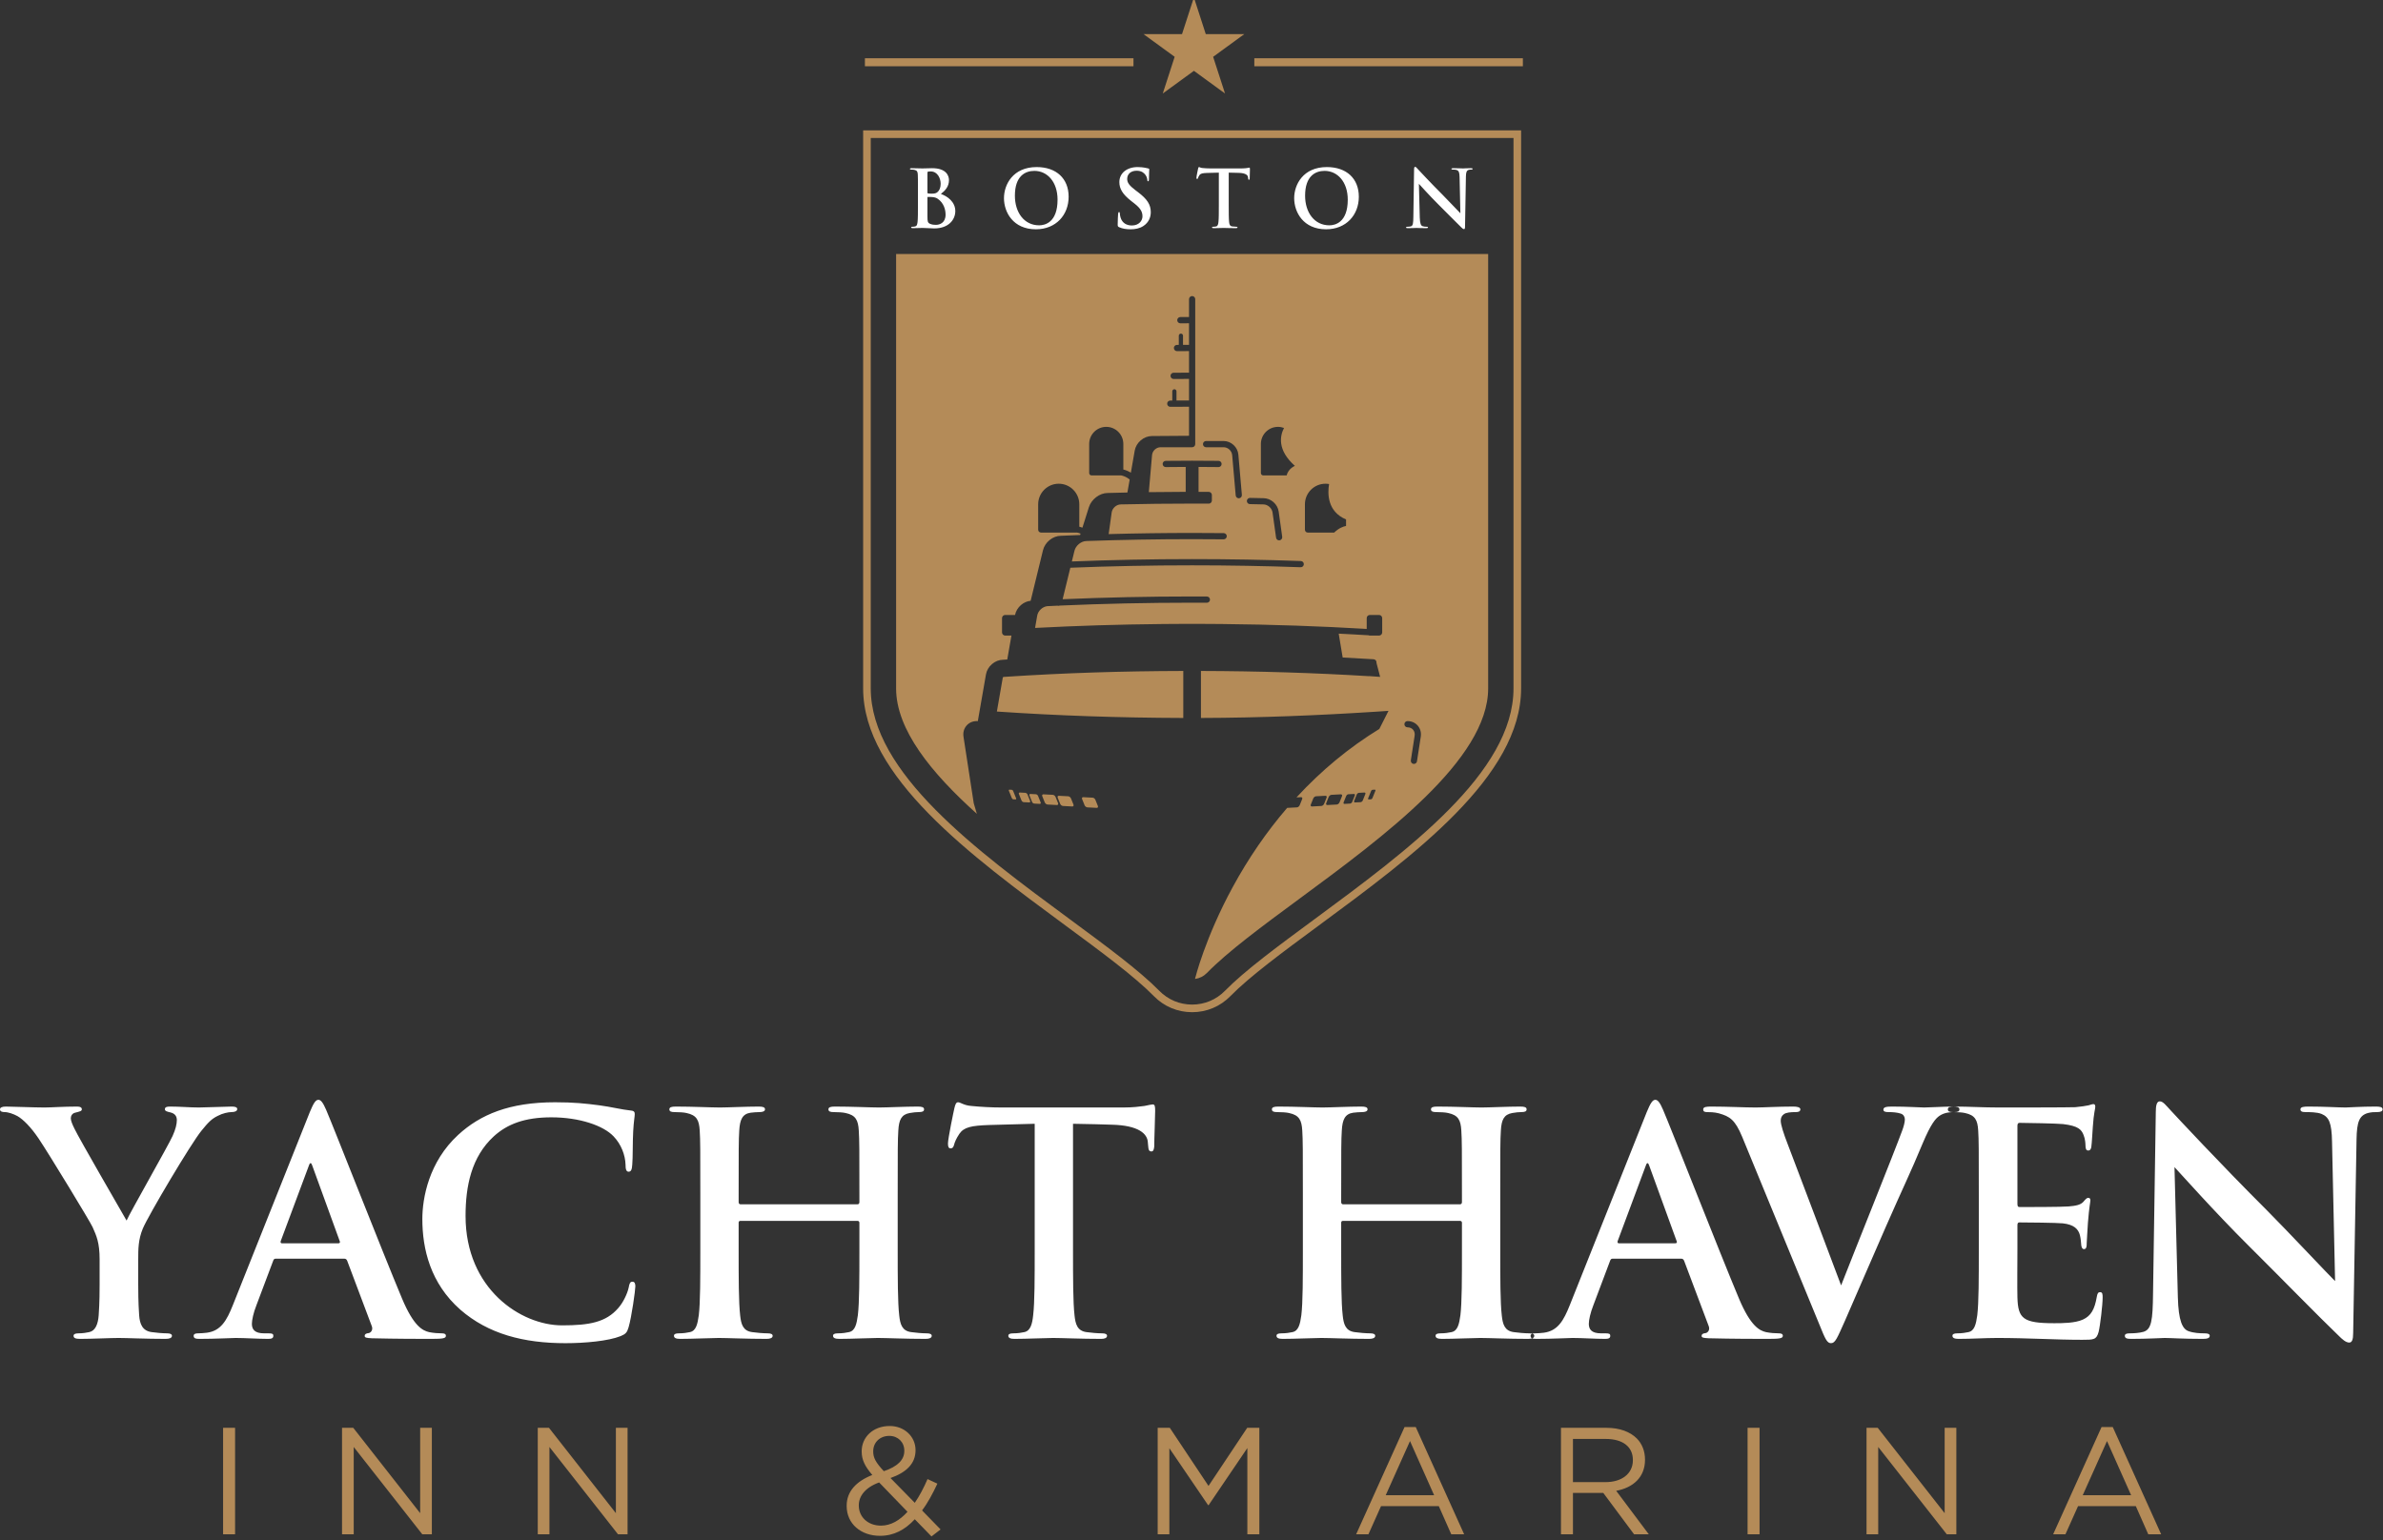 <?xml version="1.0" encoding="UTF-8"?>
<svg width="215px" height="139px" viewBox="0 0 215 139" version="1.1" xmlns="http://www.w3.org/2000/svg" xmlns:xlink="http://www.w3.org/1999/xlink">
    <rect x="0" y="0" width="215" height="139" fill="#333333" stroke="none"/>
    <!-- Generator: sketchtool 61.2 (101010) - https://sketch.com -->
    <title>E2A5D6D4-EE59-4266-BA5F-9D09D1AADE2B</title>
    <desc>Created with sketchtool.</desc>
    <g id="Asset-Artboard-Page" stroke="none" stroke-width="1" fill="none" fill-rule="evenodd">
        <g id="BYH-logo">
            <path d="M136.477,12.911 L136.477,62.587 C136.477,70.172 126.929,77.212 118.504,83.425 C115.274,85.806 112.223,88.055 110.446,89.871 C109.66,90.674 108.607,91.116 107.482,91.116 C106.356,91.116 105.304,90.674 104.518,89.871 C102.74,88.055 99.689,85.806 96.459,83.424 C88.035,77.213 78.486,70.173 78.486,62.587 L78.486,12.911 L136.477,12.911 Z" id="Path"></path>
            <path d="M136.552,12.452 L136.552,62.128 C136.552,69.713 127.004,76.753 118.579,82.966 C115.349,85.347 112.298,87.596 110.521,89.412 C109.735,90.215 108.682,90.657 107.557,90.657 C106.431,90.657 105.379,90.215 104.593,89.412 C102.815,87.596 99.764,85.347 96.534,82.965 C88.11,76.754 78.561,69.714 78.561,62.128 L78.561,12.452 L136.552,12.452 Z M111.01,89.894 C112.749,88.118 115.779,85.885 118.987,83.519 C127.542,77.211 137.238,70.061 137.238,62.128 L137.238,11.764 L77.875,11.764 L77.875,62.128 C77.875,70.062 87.572,77.212 96.128,83.52 C99.335,85.884 102.364,88.118 104.103,89.894 C105.019,90.83 106.246,91.345 107.557,91.345 C108.868,91.345 110.094,90.83 111.01,89.894 L111.01,89.894 Z M113.168,5.977 L137.398,5.977 L137.398,5.258 L113.168,5.258 L113.168,5.977 Z M78.035,5.977 L102.265,5.977 L102.265,5.258 L78.035,5.258 L78.035,5.977 Z M107.717,-0.229 L108.789,3.081 L112.26,3.081 L109.452,5.127 L110.525,8.438 L107.717,6.392 L104.908,8.438 L105.981,5.127 L103.173,3.081 L106.644,3.081 L107.717,-0.229 Z M187.909,134.934 L190.099,130.047 L192.276,134.934 L187.909,134.934 Z M185.24,138.462 L186.348,138.462 L187.485,135.922 L192.7,135.922 L193.823,138.462 L194.986,138.462 L190.619,128.784 L189.606,128.784 L185.24,138.462 Z M168.403,138.462 L169.457,138.462 L169.457,130.582 L175.644,138.462 L176.506,138.462 L176.506,128.853 L175.452,128.853 L175.452,136.554 L169.415,128.853 L168.403,128.853 L168.403,138.462 Z M157.671,138.462 L158.752,138.462 L158.752,128.853 L157.671,128.853 L157.671,138.462 Z M141.915,133.753 L141.915,129.855 L144.872,129.855 C146.419,129.855 147.322,130.569 147.322,131.75 L147.322,131.777 C147.322,133.012 146.296,133.753 144.858,133.753 L141.915,133.753 Z M140.834,138.462 L141.915,138.462 L141.915,134.728 L144.653,134.728 L147.432,138.462 L148.76,138.462 L145.816,134.536 C147.322,134.261 148.417,133.328 148.417,131.736 L148.417,131.708 C148.417,130.953 148.143,130.28 147.678,129.814 C147.076,129.21 146.131,128.853 144.954,128.853 L140.834,128.853 L140.834,138.462 Z M125.023,134.934 L127.214,130.047 L129.39,134.934 L125.023,134.934 Z M122.354,138.462 L123.463,138.462 L124.599,135.922 L129.814,135.922 L130.937,138.462 L132.1,138.462 L127.734,128.784 L126.721,128.784 L122.354,138.462 Z M104.449,138.462 L105.503,138.462 L105.503,130.692 L108.994,135.826 L109.048,135.826 L112.539,130.678 L112.539,138.462 L113.621,138.462 L113.621,128.853 L112.526,128.853 L109.035,134.096 L105.544,128.853 L104.449,128.853 L104.449,138.462 Z M79.741,132.765 C79.016,131.983 78.783,131.557 78.783,130.994 L78.783,130.967 C78.783,130.184 79.372,129.58 80.234,129.58 C81.015,129.58 81.589,130.143 81.589,130.912 L81.589,130.939 C81.589,131.763 80.96,132.353 79.741,132.765 L79.741,132.765 Z M79.481,137.679 C78.304,137.679 77.483,136.897 77.483,135.867 L77.483,135.84 C77.483,135.03 78.044,134.248 79.317,133.781 L81.877,136.43 C81.179,137.199 80.385,137.679 79.481,137.679 L79.481,137.679 Z M84.04,138.654 L84.861,138.023 L83.191,136.307 C83.711,135.62 84.149,134.797 84.573,133.89 L83.684,133.479 C83.341,134.275 82.958,135.003 82.534,135.62 L80.343,133.383 C81.74,132.889 82.602,132.106 82.602,130.884 L82.602,130.857 C82.602,129.663 81.617,128.688 80.275,128.688 C78.756,128.688 77.743,129.704 77.743,130.967 L77.743,130.994 C77.743,131.75 78.044,132.339 78.701,133.108 C77.236,133.685 76.388,134.605 76.388,135.881 L76.388,135.909 C76.388,137.515 77.674,138.599 79.399,138.599 C80.645,138.599 81.658,138.05 82.534,137.103 L84.04,138.654 Z M48.518,138.462 L49.572,138.462 L49.572,130.582 L55.759,138.462 L56.621,138.462 L56.621,128.853 L55.567,128.853 L55.567,136.554 L49.531,128.853 L48.518,128.853 L48.518,138.462 Z M30.859,138.462 L31.914,138.462 L31.914,130.582 L38.101,138.462 L38.963,138.462 L38.963,128.853 L37.909,128.853 L37.909,136.554 L31.872,128.853 L30.859,128.853 L30.859,138.462 Z M20.128,138.462 L21.209,138.462 L21.209,128.853 L20.128,128.853 L20.128,138.462 Z M127.916,65.487 C127.689,65.221 127.359,65.074 126.988,65.074 C126.833,65.074 126.708,65.2 126.708,65.355 C126.708,65.51 126.833,65.636 126.988,65.636 C127.193,65.636 127.372,65.713 127.491,65.852 C127.614,65.996 127.663,66.191 127.631,66.402 L127.29,68.616 C127.267,68.769 127.371,68.913 127.524,68.936 C127.538,68.938 127.553,68.939 127.567,68.939 C127.703,68.939 127.822,68.84 127.843,68.702 L128.184,66.488 C128.242,66.112 128.147,65.756 127.916,65.487 L127.916,65.487 Z M124.035,71.264 L123.844,71.274 C123.789,71.277 123.727,71.324 123.705,71.38 L123.435,72.047 C123.413,72.103 123.439,72.145 123.493,72.143 L123.684,72.133 C123.738,72.13 123.8,72.083 123.823,72.027 L124.092,71.36 C124.115,71.304 124.089,71.261 124.035,71.264 L124.035,71.264 Z M123.104,71.522 L122.607,71.548 C122.53,71.552 122.442,71.619 122.41,71.697 L122.175,72.281 C122.143,72.36 122.179,72.421 122.256,72.416 L122.754,72.391 C122.83,72.387 122.918,72.32 122.95,72.241 L123.185,71.657 C123.217,71.579 123.181,71.518 123.104,71.522 L123.104,71.522 Z M121.999,72.37 L122.235,71.785 C122.266,71.707 122.23,71.646 122.154,71.651 L121.656,71.676 C121.579,71.68 121.491,71.747 121.46,71.826 L121.224,72.41 C121.192,72.488 121.228,72.549 121.305,72.545 L121.803,72.519 C121.879,72.515 121.967,72.448 121.999,72.37 L121.999,72.37 Z M120.973,71.684 L120.13,71.728 C120.032,71.733 119.92,71.819 119.879,71.919 L119.655,72.475 C119.614,72.575 119.661,72.653 119.758,72.648 L120.601,72.604 C120.699,72.599 120.811,72.513 120.852,72.413 L121.076,71.857 C121.117,71.757 121.071,71.679 120.973,71.684 L120.973,71.684 Z M119.462,72.544 L119.686,71.988 C119.727,71.888 119.68,71.81 119.582,71.815 L118.739,71.859 C118.642,71.864 118.53,71.95 118.489,72.05 L118.264,72.606 C118.224,72.706 118.27,72.784 118.368,72.779 L119.211,72.735 C119.309,72.73 119.421,72.644 119.462,72.544 L119.462,72.544 Z M121.444,46.876 C119.733,46.16 119.774,44.502 119.913,43.682 C119.808,43.663 119.699,43.653 119.589,43.653 C118.564,43.653 117.733,44.486 117.733,45.514 L117.733,47.802 C117.733,47.946 117.849,48.062 117.992,48.062 L120.372,48.062 C120.794,47.657 121.178,47.513 121.444,47.466 L121.444,46.876 Z M116.829,42.043 C115.207,40.606 115.489,39.313 115.847,38.621 C115.677,38.556 115.493,38.521 115.302,38.521 C114.45,38.521 113.76,39.213 113.76,40.067 L113.76,42.688 C113.76,42.807 113.856,42.904 113.975,42.904 L116.083,42.904 C116.244,42.27 116.829,42.043 116.829,42.043 L116.829,42.043 Z M115.684,48.444 L115.367,46.169 C115.321,45.843 115.154,45.539 114.895,45.311 C114.637,45.084 114.316,44.959 113.991,44.958 C113.589,44.949 113.182,44.94 112.78,44.933 L112.775,44.933 C112.623,44.933 112.498,45.055 112.495,45.208 C112.492,45.363 112.615,45.491 112.77,45.494 C113.171,45.502 113.579,45.51 113.98,45.52 L113.987,45.52 C114.379,45.52 114.757,45.853 114.812,46.247 L115.13,48.522 C115.149,48.662 115.269,48.764 115.407,48.764 C115.419,48.764 115.433,48.763 115.446,48.761 C115.599,48.739 115.705,48.598 115.684,48.444 L115.684,48.444 Z M112.045,44.661 L111.728,41.025 C111.699,40.696 111.546,40.388 111.295,40.157 C111.045,39.926 110.726,39.799 110.397,39.799 L108.814,39.799 C108.659,39.799 108.534,39.924 108.534,40.079 C108.534,40.235 108.659,40.36 108.814,40.36 L110.397,40.36 C110.789,40.36 111.136,40.68 111.17,41.074 L111.488,44.71 C111.5,44.856 111.623,44.966 111.766,44.966 C111.774,44.966 111.782,44.966 111.791,44.966 C111.945,44.952 112.059,44.816 112.045,44.661 L112.045,44.661 Z M134.265,22.921 L134.265,62.128 C134.265,68.553 124.817,75.519 117.216,81.123 C113.913,83.559 110.794,85.859 108.889,87.805 C108.593,88.107 108.226,88.29 107.817,88.344 L107.829,88.293 C107.838,88.257 108.729,84.632 111.215,80.06 C112.629,77.458 114.283,75.052 116.134,72.903 C116.144,72.904 116.154,72.905 116.166,72.904 L117.009,72.861 C117.107,72.855 117.219,72.77 117.26,72.669 L117.484,72.114 C117.525,72.013 117.478,71.936 117.38,71.941 L116.971,71.962 C119.212,69.528 121.723,67.452 124.447,65.783 L125.273,64.151 C124.894,64.177 124.511,64.203 124.128,64.228 C124.125,64.228 124.122,64.228 124.12,64.228 C119.07,64.555 113.726,64.777 108.352,64.792 L108.352,60.55 C113.555,60.565 118.598,60.721 123.525,61.022 L123.523,61.014 L124.519,61.085 L124.189,59.818 C124.19,59.809 124.192,59.801 124.192,59.791 C124.202,59.637 124.084,59.503 123.93,59.494 C123.008,59.436 122.077,59.384 121.139,59.336 L120.781,57.182 C121.205,57.203 121.628,57.225 122.049,57.248 C122.05,57.248 122.051,57.248 122.052,57.248 C122.52,57.274 122.986,57.301 123.449,57.329 C123.455,57.329 123.461,57.329 123.466,57.329 C123.468,57.329 123.469,57.329 123.471,57.329 C123.508,57.347 123.549,57.357 123.593,57.357 L124.421,57.357 C124.578,57.357 124.705,57.229 124.705,57.072 L124.705,55.781 C124.705,55.624 124.578,55.496 124.421,55.496 L123.593,55.496 C123.436,55.496 123.308,55.624 123.308,55.781 L123.308,56.758 C119.126,56.508 114.782,56.359 110.359,56.316 C110.341,56.315 110.322,56.315 110.304,56.315 C110.017,56.312 109.729,56.31 109.441,56.308 C109.414,56.308 109.386,56.308 109.359,56.307 C109.075,56.306 108.79,56.304 108.505,56.303 C108.48,56.303 108.455,56.303 108.43,56.303 C108.139,56.302 107.848,56.302 107.557,56.302 L107.555,56.302 L107.554,56.302 C107.262,56.302 106.971,56.302 106.681,56.303 C106.656,56.303 106.63,56.303 106.605,56.303 C106.32,56.304 106.036,56.306 105.752,56.307 L105.669,56.308 C105.381,56.31 105.093,56.312 104.806,56.315 C104.788,56.315 104.77,56.315 104.752,56.316 C100.922,56.354 97.152,56.47 93.495,56.663 C93.466,56.659 93.437,56.659 93.407,56.664 C93.4,56.665 93.394,56.667 93.387,56.668 C93.387,56.668 93.386,56.668 93.386,56.668 L93.58,55.556 C93.656,55.122 94.06,54.751 94.489,54.703 C94.801,54.688 95.114,54.673 95.427,54.659 C95.432,54.66 95.438,54.662 95.443,54.664 C95.466,54.669 95.488,54.672 95.51,54.672 C95.547,54.672 95.584,54.664 95.617,54.65 C99.514,54.477 103.519,54.39 107.557,54.39 C107.999,54.39 108.446,54.391 108.888,54.393 L108.889,54.393 C109.043,54.393 109.168,54.268 109.169,54.114 C109.169,53.959 109.045,53.832 108.89,53.832 C108.448,53.829 107.999,53.828 107.557,53.828 C103.608,53.828 99.691,53.912 95.874,54.077 L96.568,51.236 C100.152,51.091 103.848,51.017 107.557,51.017 C110.851,51.017 114.144,51.076 117.345,51.19 C117.5,51.196 117.629,51.075 117.635,50.92 C117.64,50.765 117.52,50.635 117.365,50.629 C114.158,50.514 110.858,50.456 107.557,50.456 C103.896,50.456 100.248,50.528 96.706,50.669 L96.941,49.704 C97.058,49.227 97.553,48.825 98.023,48.825 C98.035,48.825 98.046,48.823 98.058,48.822 C101.2,48.712 104.385,48.657 107.557,48.657 C108.502,48.657 109.458,48.661 110.4,48.671 L110.402,48.671 C110.556,48.671 110.681,48.547 110.682,48.393 C110.684,48.238 110.56,48.111 110.405,48.11 C109.462,48.1 108.504,48.095 107.557,48.095 C105.046,48.095 102.526,48.13 100.026,48.199 L100.298,46.247 C100.353,45.853 100.731,45.52 101.123,45.52 L101.13,45.52 C103.219,45.471 105.381,45.447 107.557,45.447 C108.055,45.447 108.559,45.448 109.056,45.451 L109.057,45.451 C109.198,45.451 109.315,45.346 109.334,45.209 L109.338,45.209 L109.338,44.629 L109.334,44.629 C109.314,44.494 109.199,44.39 109.059,44.39 C108.753,44.388 108.445,44.387 108.137,44.386 L108.137,42.137 C108.742,42.139 109.204,42.143 109.935,42.151 L109.938,42.151 C110.091,42.151 110.216,42.027 110.218,41.873 C110.219,41.718 110.095,41.591 109.941,41.589 C109.019,41.58 108.494,41.575 107.557,41.575 C106.62,41.575 106.095,41.58 105.174,41.589 C105.019,41.591 104.895,41.718 104.896,41.873 C104.898,42.028 105.025,42.152 105.179,42.151 C105.91,42.143 106.372,42.139 106.977,42.137 L106.977,44.386 C105.866,44.389 104.754,44.397 103.649,44.413 L103.94,41.074 C103.974,40.68 104.321,40.36 104.713,40.36 L107.557,40.36 L107.557,40.36 C107.712,40.36 107.837,40.235 107.837,40.079 L107.837,26.999 C107.837,26.844 107.712,26.718 107.557,26.718 C107.403,26.718 107.277,26.844 107.277,26.999 L107.277,28.61 C107.035,28.611 106.776,28.611 106.492,28.612 C106.351,28.613 106.232,28.719 106.215,28.859 L106.215,28.862 C106.205,28.943 106.23,29.023 106.283,29.083 C106.337,29.143 106.413,29.177 106.492,29.177 L106.494,29.177 L107.277,29.173 L107.277,31.121 C107.097,31.121 106.916,31.122 106.734,31.122 L106.734,30.296 C106.734,30.191 106.649,30.106 106.544,30.106 C106.439,30.106 106.354,30.191 106.354,30.296 L106.354,31.123 C106.299,31.124 106.244,31.124 106.189,31.124 C106.048,31.125 105.929,31.231 105.912,31.371 L105.912,31.375 C105.902,31.455 105.927,31.535 105.981,31.595 C106.034,31.655 106.11,31.689 106.19,31.689 L106.191,31.689 L107.277,31.684 L107.277,33.632 C106.828,33.632 106.362,33.634 105.886,33.637 C105.745,33.637 105.627,33.743 105.61,33.883 L105.609,33.887 C105.6,33.967 105.625,34.047 105.678,34.107 C105.731,34.167 105.807,34.201 105.887,34.201 L105.889,34.201 L107.277,34.194 L107.277,36.142 C106.905,36.143 106.527,36.144 106.146,36.146 L106.146,35.317 C106.146,35.212 106.06,35.127 105.956,35.127 C105.851,35.127 105.766,35.212 105.766,35.317 L105.766,36.148 C105.705,36.148 105.644,36.148 105.583,36.149 C105.442,36.15 105.324,36.256 105.307,36.396 L105.307,36.398 C105.297,36.478 105.322,36.559 105.375,36.619 C105.428,36.679 105.504,36.713 105.584,36.713 L105.586,36.713 L107.277,36.705 L107.277,39.327 C106.135,39.328 105.009,39.336 103.927,39.35 C103.571,39.35 103.214,39.487 102.923,39.736 C102.632,39.984 102.438,40.316 102.376,40.672 L102.029,42.659 C101.784,42.504 101.547,42.418 101.35,42.372 L101.35,40.067 C101.35,39.213 100.66,38.521 99.809,38.521 C98.958,38.521 98.268,39.213 98.268,40.067 L98.268,42.688 C98.268,42.807 98.364,42.904 98.483,42.904 L101.135,42.904 C101.141,42.904 101.146,42.903 101.151,42.903 C101.349,42.941 101.636,43.037 101.922,43.274 L101.717,44.446 C101.12,44.459 100.525,44.473 99.935,44.489 C99.212,44.491 98.468,45.055 98.241,45.775 L97.66,47.618 C97.56,47.579 97.465,47.551 97.377,47.53 L97.377,45.514 C97.377,44.486 96.546,43.653 95.522,43.653 C94.497,43.653 93.666,44.486 93.666,45.514 L93.666,47.802 C93.666,47.946 93.782,48.062 93.926,48.062 L97.118,48.062 C97.133,48.062 97.147,48.061 97.161,48.058 C97.254,48.075 97.367,48.104 97.491,48.155 L97.451,48.282 C96.871,48.304 96.294,48.327 95.718,48.352 C94.988,48.355 94.278,48.928 94.1,49.659 L92.988,54.218 C92.677,54.248 92.373,54.38 92.118,54.598 C91.837,54.839 91.646,55.159 91.578,55.503 C91.558,55.498 91.538,55.496 91.518,55.496 L90.69,55.496 C90.533,55.496 90.405,55.624 90.405,55.781 L90.405,57.072 C90.405,57.229 90.533,57.357 90.69,57.357 L91.254,57.357 L90.878,59.514 C90.752,59.523 90.625,59.531 90.499,59.539 C90.145,59.541 89.792,59.678 89.503,59.926 C89.212,60.174 89.018,60.507 88.956,60.863 L88.221,65.08 C88.196,65.079 88.172,65.077 88.147,65.075 L88.126,65.074 C87.755,65.074 87.425,65.221 87.198,65.487 C86.967,65.756 86.872,66.112 86.93,66.488 L87.848,72.455 L87.85,72.474 L88.135,73.443 C84.005,69.736 80.849,65.841 80.849,62.128 L80.849,22.921 L134.265,22.921 Z M91.27,71.274 L91.079,71.264 C91.025,71.261 90.999,71.304 91.022,71.36 L91.291,72.027 C91.314,72.083 91.376,72.13 91.43,72.133 L91.622,72.143 C91.676,72.145 91.701,72.103 91.679,72.047 L91.409,71.38 C91.387,71.324 91.325,71.277 91.27,71.274 L91.27,71.274 Z M90.55,61.088 L90.529,61.088 C90.51,61.098 90.485,61.121 90.476,61.138 L89.941,64.212 C95.327,64.581 100.974,64.775 106.759,64.792 L106.759,60.55 C101.157,60.566 96.083,60.726 90.591,61.085 L90.55,61.088 Z M99.052,72.731 L98.827,72.176 C98.787,72.075 98.675,71.99 98.577,71.985 L97.734,71.941 C97.636,71.936 97.589,72.013 97.63,72.114 L97.855,72.669 C97.895,72.77 98.007,72.855 98.105,72.861 L98.948,72.904 C99.046,72.909 99.092,72.832 99.052,72.731 L99.052,72.731 Z M95.903,72.735 L96.746,72.779 C96.844,72.784 96.89,72.706 96.85,72.606 L96.625,72.05 C96.585,71.95 96.473,71.864 96.375,71.859 L95.532,71.815 C95.434,71.81 95.388,71.888 95.428,71.988 L95.653,72.544 C95.693,72.644 95.805,72.73 95.903,72.735 L95.903,72.735 Z M93.311,72.519 L93.809,72.545 C93.886,72.549 93.922,72.488 93.89,72.41 L93.654,71.826 C93.623,71.747 93.535,71.68 93.458,71.676 L92.961,71.651 C92.884,71.646 92.848,71.707 92.88,71.785 L93.115,72.37 C93.147,72.448 93.235,72.515 93.311,72.519 L93.311,72.519 Z M94.984,71.728 L94.141,71.684 C94.044,71.679 93.997,71.757 94.038,71.857 L94.262,72.413 C94.303,72.513 94.415,72.599 94.513,72.604 L95.356,72.648 C95.454,72.653 95.5,72.575 95.459,72.475 L95.235,71.919 C95.194,71.819 95.082,71.733 94.984,71.728 L94.984,71.728 Z M92.704,71.697 L92.939,72.281 C92.971,72.36 92.935,72.421 92.859,72.416 L92.361,72.391 C92.284,72.387 92.196,72.32 92.165,72.241 L91.929,71.657 C91.897,71.579 91.933,71.518 92.01,71.522 L92.508,71.548 C92.584,71.552 92.672,71.619 92.704,71.697 L92.704,71.697 Z" id="Fill-1" fill="#B48B58"></path>
            <path d="M127.581,15.299 C127.581,15.156 127.602,15.056 127.674,15.056 C127.752,15.056 127.816,15.149 127.938,15.278 C128.024,15.371 129.109,16.538 130.151,17.577 C130.637,18.064 131.637,19.131 131.758,19.245 L131.687,15.994 C131.68,15.557 131.615,15.421 131.444,15.349 C131.337,15.306 131.165,15.306 131.065,15.306 C130.98,15.306 130.951,15.285 130.951,15.242 C130.951,15.185 131.03,15.178 131.137,15.178 C131.508,15.178 131.851,15.199 132.001,15.199 C132.079,15.199 132.351,15.178 132.701,15.178 C132.794,15.178 132.865,15.185 132.865,15.242 C132.865,15.285 132.822,15.306 132.736,15.306 C132.665,15.306 132.608,15.306 132.522,15.328 C132.322,15.385 132.265,15.536 132.258,15.937 C132.229,17.448 132.208,18.944 132.179,20.455 C132.179,20.613 132.151,20.677 132.087,20.677 C132.008,20.677 131.922,20.599 131.844,20.52 C131.394,20.09 130.48,19.152 129.737,18.414 C128.959,17.641 128.145,16.724 128.016,16.588 L128.095,19.618 C128.109,20.176 128.202,20.362 128.345,20.412 C128.466,20.455 128.602,20.463 128.716,20.463 C128.795,20.463 128.838,20.477 128.838,20.52 C128.838,20.577 128.773,20.591 128.673,20.591 C128.209,20.591 127.924,20.57 127.788,20.57 C127.724,20.57 127.388,20.591 127.017,20.591 C126.924,20.591 126.86,20.584 126.86,20.52 C126.86,20.477 126.902,20.463 126.974,20.463 C127.067,20.463 127.195,20.455 127.295,20.427 C127.481,20.369 127.509,20.162 127.517,19.539 C127.538,18.021 127.567,16.252 127.581,15.299 L127.581,15.299 Z M121.598,18.021 C121.598,16.416 120.677,15.421 119.505,15.421 C118.684,15.421 117.749,15.879 117.749,17.662 C117.749,19.152 118.57,20.334 119.941,20.334 C120.441,20.334 121.598,20.09 121.598,18.021 L121.598,18.021 Z M116.764,17.884 C116.764,16.66 117.57,15.077 119.712,15.077 C121.491,15.077 122.597,16.116 122.597,17.755 C122.597,19.396 121.455,20.692 119.641,20.692 C117.592,20.692 116.764,19.152 116.764,17.884 L116.764,17.884 Z M110.859,18.515 C110.859,19.173 110.859,19.739 110.894,20.047 C110.916,20.248 110.959,20.405 111.173,20.434 C111.273,20.448 111.43,20.463 111.537,20.463 C111.616,20.463 111.651,20.484 111.651,20.52 C111.651,20.57 111.594,20.591 111.516,20.591 C111.044,20.591 110.595,20.57 110.394,20.57 C110.23,20.57 109.78,20.591 109.495,20.591 C109.402,20.591 109.352,20.57 109.352,20.52 C109.352,20.484 109.381,20.463 109.466,20.463 C109.573,20.463 109.659,20.448 109.723,20.434 C109.866,20.405 109.909,20.248 109.931,20.04 C109.966,19.739 109.966,19.173 109.966,18.515 L109.966,15.579 C109.695,15.586 109.252,15.6 108.902,15.607 C108.488,15.622 108.317,15.657 108.209,15.815 C108.138,15.922 108.102,16.008 108.088,16.066 C108.074,16.123 108.052,16.151 108.01,16.151 C107.96,16.151 107.945,16.116 107.945,16.037 C107.945,15.922 108.081,15.271 108.095,15.213 C108.117,15.12 108.138,15.077 108.181,15.077 C108.238,15.077 108.309,15.149 108.488,15.163 C108.695,15.185 108.966,15.199 109.202,15.199 L112.03,15.199 C112.258,15.199 112.415,15.178 112.523,15.163 C112.63,15.142 112.687,15.128 112.715,15.128 C112.765,15.128 112.772,15.17 112.772,15.278 C112.772,15.428 112.751,15.922 112.751,16.109 C112.744,16.18 112.73,16.223 112.687,16.223 C112.63,16.223 112.615,16.187 112.608,16.08 C112.608,16.058 112.601,16.023 112.601,16.001 C112.587,15.815 112.394,15.615 111.759,15.6 C111.573,15.593 111.28,15.586 110.859,15.579 L110.859,18.515 Z M100.977,20.505 C100.862,20.455 100.841,20.42 100.841,20.262 C100.841,19.868 100.87,19.438 100.877,19.324 C100.884,19.216 100.905,19.138 100.962,19.138 C101.027,19.138 101.034,19.202 101.034,19.259 C101.034,19.353 101.063,19.503 101.098,19.625 C101.255,20.154 101.676,20.348 102.119,20.348 C102.762,20.348 103.076,19.911 103.076,19.532 C103.076,19.181 102.969,18.851 102.376,18.386 L102.048,18.128 C101.262,17.512 100.991,17.011 100.991,16.431 C100.991,15.643 101.648,15.077 102.641,15.077 C102.912,15.077 103.126,15.106 103.297,15.135 C103.419,15.156 103.512,15.178 103.59,15.199 C103.654,15.213 103.69,15.235 103.69,15.285 C103.69,15.378 103.662,15.586 103.662,16.144 C103.662,16.302 103.64,16.359 103.583,16.359 C103.533,16.359 103.512,16.316 103.512,16.23 C103.512,16.166 103.476,15.944 103.326,15.758 C103.219,15.622 103.012,15.407 102.548,15.407 C102.019,15.407 101.698,15.715 101.698,16.144 C101.698,16.474 101.862,16.724 102.455,17.176 L102.655,17.326 C103.519,17.978 103.826,18.472 103.826,19.152 C103.826,19.567 103.669,20.061 103.155,20.398 C102.798,20.627 102.398,20.692 102.019,20.692 C101.605,20.692 101.284,20.641 100.977,20.505 L100.977,20.505 Z M95.415,18.021 C95.415,16.416 94.494,15.421 93.323,15.421 C92.501,15.421 91.566,15.879 91.566,17.662 C91.566,19.152 92.387,20.334 93.758,20.334 C94.258,20.334 95.415,20.09 95.415,18.021 L95.415,18.021 Z M90.581,17.884 C90.581,16.66 91.388,15.077 93.53,15.077 C95.308,15.077 96.415,16.116 96.415,17.755 C96.415,19.396 95.272,20.692 93.458,20.692 C91.409,20.692 90.581,19.152 90.581,17.884 L90.581,17.884 Z M83.676,18.35 L83.676,19.517 C83.676,19.99 83.698,20.112 83.926,20.204 C84.119,20.283 84.283,20.291 84.447,20.291 C84.769,20.291 85.312,20.119 85.312,19.374 C85.312,18.93 85.161,18.328 84.619,17.949 C84.469,17.841 84.305,17.791 84.026,17.777 C83.898,17.77 83.826,17.77 83.719,17.77 C83.691,17.77 83.676,17.784 83.676,17.82 L83.676,18.35 Z M83.676,17.376 C83.676,17.433 83.698,17.448 83.726,17.455 C83.791,17.469 83.898,17.476 84.062,17.476 C84.298,17.476 84.455,17.448 84.576,17.34 C84.762,17.19 84.869,16.932 84.869,16.581 C84.869,16.101 84.59,15.471 83.976,15.471 C83.876,15.471 83.812,15.471 83.741,15.486 C83.691,15.5 83.676,15.529 83.676,15.607 L83.676,17.376 Z M82.819,17.254 C82.819,16.166 82.819,15.965 82.805,15.736 C82.791,15.493 82.734,15.378 82.498,15.328 C82.441,15.314 82.319,15.306 82.219,15.306 C82.141,15.306 82.098,15.292 82.098,15.242 C82.098,15.192 82.148,15.178 82.255,15.178 C82.634,15.178 83.084,15.199 83.227,15.199 C83.576,15.199 83.855,15.178 84.098,15.178 C85.39,15.178 85.618,15.872 85.618,16.252 C85.618,16.839 85.283,17.19 84.89,17.505 C85.476,17.705 86.19,18.214 86.19,19.052 C86.19,19.818 85.597,20.613 84.283,20.613 C83.955,20.613 83.626,20.57 83.248,20.57 C82.962,20.57 82.67,20.591 82.348,20.591 C82.255,20.591 82.205,20.57 82.205,20.52 C82.205,20.484 82.234,20.463 82.319,20.463 C82.427,20.463 82.527,20.448 82.591,20.427 C82.727,20.384 82.755,20.248 82.784,20.04 C82.819,19.739 82.819,19.173 82.819,18.515 L82.819,17.254 Z M194.501,100.333 C194.501,99.778 194.583,99.39 194.86,99.39 C195.164,99.39 195.413,99.75 195.883,100.249 C196.215,100.61 200.418,105.13 204.455,109.151 C206.336,111.037 210.207,115.169 210.677,115.612 L210.401,103.023 C210.373,101.331 210.124,100.804 209.46,100.527 C209.045,100.36 208.382,100.36 207.995,100.36 C207.663,100.36 207.552,100.277 207.552,100.111 C207.552,99.889 207.857,99.861 208.271,99.861 C209.709,99.861 211.036,99.945 211.617,99.945 C211.921,99.945 212.972,99.861 214.327,99.861 C214.686,99.861 214.963,99.889 214.963,100.111 C214.963,100.277 214.797,100.36 214.465,100.36 C214.189,100.36 213.968,100.36 213.636,100.444 C212.861,100.665 212.64,101.248 212.613,102.801 C212.502,108.652 212.419,114.448 212.308,120.299 C212.308,120.909 212.198,121.158 211.949,121.158 C211.645,121.158 211.313,120.853 211.009,120.549 C209.267,118.885 205.727,115.252 202.851,112.395 C199.837,109.401 196.685,105.851 196.187,105.324 L196.491,117.054 C196.547,119.217 196.906,119.938 197.459,120.132 C197.929,120.299 198.455,120.326 198.897,120.326 C199.201,120.326 199.367,120.382 199.367,120.549 C199.367,120.77 199.118,120.826 198.731,120.826 C196.934,120.826 195.828,120.743 195.302,120.743 C195.054,120.743 193.754,120.826 192.316,120.826 C191.957,120.826 191.708,120.798 191.708,120.549 C191.708,120.382 191.874,120.326 192.15,120.326 C192.51,120.326 193.007,120.299 193.394,120.188 C194.113,119.966 194.224,119.162 194.252,116.749 C194.335,110.87 194.445,104.021 194.501,100.333 L194.501,100.333 Z M178.533,107.903 C178.533,103.688 178.533,102.912 178.478,102.024 C178.423,101.081 178.201,100.638 177.289,100.444 C177.068,100.388 176.598,100.36 176.211,100.36 C175.906,100.36 175.74,100.305 175.74,100.111 C175.74,99.917 175.934,99.861 176.348,99.861 C177.621,99.861 178.893,99.945 180.331,99.945 C181.216,99.945 186.718,99.945 187.244,99.917 C187.769,99.861 188.211,99.806 188.433,99.75 C188.571,99.723 188.737,99.639 188.875,99.639 C189.013,99.639 189.041,99.75 189.041,99.889 C189.041,100.083 188.903,100.416 188.82,101.692 C188.792,101.969 188.737,103.189 188.681,103.522 C188.654,103.66 188.599,103.827 188.405,103.827 C188.211,103.827 188.156,103.66 188.156,103.328 C188.156,103.217 188.128,102.773 187.99,102.44 C187.797,101.941 187.52,101.608 186.138,101.442 C185.668,101.386 182.764,101.331 182.211,101.331 C182.073,101.331 182.017,101.414 182.017,101.608 L182.017,108.624 C182.017,108.818 182.045,108.929 182.211,108.929 C182.819,108.929 185.999,108.929 186.635,108.874 C187.299,108.818 187.714,108.735 187.963,108.458 C188.156,108.236 188.267,108.097 188.405,108.097 C188.516,108.097 188.599,108.153 188.599,108.319 C188.599,108.486 188.488,108.929 188.378,110.343 C188.35,110.898 188.267,112.007 188.267,112.201 C188.267,112.423 188.267,112.728 188.018,112.728 C187.824,112.728 187.769,112.423 187.769,112.285 C187.741,112.007 187.741,111.841 187.658,111.48 C187.52,110.926 187.133,110.51 186.11,110.399 C185.585,110.343 182.847,110.316 182.183,110.316 C182.045,110.316 182.017,110.427 182.017,110.593 L182.017,112.784 C182.017,113.727 181.99,116.278 182.017,117.082 C182.073,118.996 182.515,119.412 185.335,119.412 C186.055,119.412 187.216,119.412 187.935,119.079 C188.654,118.746 188.986,118.163 189.179,117.026 C189.235,116.722 189.29,116.611 189.483,116.611 C189.705,116.611 189.705,116.832 189.705,117.11 C189.705,117.748 189.483,119.633 189.345,120.188 C189.152,120.909 188.903,120.909 187.852,120.909 C185.391,120.909 182.957,120.743 180.192,120.743 C179.086,120.743 177.953,120.826 176.708,120.826 C176.348,120.826 176.155,120.743 176.155,120.549 C176.155,120.41 176.266,120.326 176.598,120.326 C177.012,120.326 177.344,120.271 177.593,120.216 C178.146,120.105 178.284,119.495 178.395,118.69 C178.533,117.526 178.533,115.335 178.533,112.784 L178.533,107.903 Z M157.178,102.579 C156.542,101.054 156.071,100.749 155.076,100.471 C154.661,100.36 154.219,100.36 153.998,100.36 C153.749,100.36 153.666,100.277 153.666,100.111 C153.666,99.889 153.97,99.861 154.385,99.861 C155.85,99.861 157.427,99.945 158.394,99.945 C159.086,99.945 160.413,99.861 161.796,99.861 C162.128,99.861 162.432,99.917 162.432,100.111 C162.432,100.305 162.266,100.36 162.017,100.36 C161.574,100.36 161.16,100.388 160.938,100.555 C160.745,100.693 160.662,100.887 160.662,101.137 C160.662,101.497 160.911,102.274 161.298,103.272 C162.819,107.265 164.671,112.174 166.109,116.001 C167.298,112.95 170.948,103.882 171.612,102.052 C171.75,101.692 171.861,101.275 171.861,101.026 C171.861,100.804 171.75,100.582 171.501,100.499 C171.17,100.388 170.755,100.36 170.396,100.36 C170.147,100.36 169.925,100.333 169.925,100.139 C169.925,99.917 170.174,99.861 170.7,99.861 C172.082,99.861 173.244,99.945 173.603,99.945 C174.073,99.945 175.373,99.861 176.202,99.861 C176.562,99.861 176.783,99.917 176.783,100.111 C176.783,100.305 176.617,100.36 176.341,100.36 C176.064,100.36 175.484,100.36 174.986,100.693 C174.626,100.943 174.212,101.414 173.465,103.189 C172.387,105.796 171.64,107.293 170.147,110.704 C168.377,114.753 167.077,117.775 166.469,119.162 C165.75,120.77 165.584,121.214 165.197,121.214 C164.837,121.214 164.671,120.826 164.146,119.523 L157.178,102.579 Z M151.145,112.201 C151.283,112.201 151.311,112.118 151.283,112.035 L148.795,105.186 C148.712,104.936 148.601,104.853 148.49,105.186 L145.947,112.007 C145.919,112.118 145.947,112.201 146.057,112.201 L151.145,112.201 Z M145.504,113.588 C145.366,113.588 145.31,113.643 145.255,113.81 L143.762,117.775 C143.486,118.469 143.347,119.134 143.347,119.467 C143.347,119.966 143.596,120.326 144.453,120.326 L144.868,120.326 C145.2,120.326 145.283,120.382 145.283,120.549 C145.283,120.77 145.117,120.826 144.813,120.826 C143.928,120.826 142.739,120.743 141.881,120.743 C141.578,120.743 140.056,120.826 138.619,120.826 C138.259,120.826 138.093,120.77 138.093,120.549 C138.093,120.382 138.259,120.326 138.48,120.326 C138.729,120.326 139.061,120.299 139.282,120.271 C140.554,120.105 141.08,119.162 141.633,117.775 L148.573,100.36 C148.905,99.556 149.099,99.251 149.348,99.251 C149.569,99.251 149.763,99.501 150.039,100.139 C150.703,101.664 155.127,112.978 156.897,117.193 C157.948,119.689 158.75,120.077 159.33,120.216 C159.745,120.299 160.16,120.326 160.492,120.326 C160.713,120.326 160.851,120.382 160.851,120.549 C160.851,120.77 160.602,120.826 159.579,120.826 C158.584,120.826 156.371,120.826 154.159,120.77 C153.661,120.743 153.523,120.715 153.523,120.549 C153.523,120.41 153.634,120.326 153.91,120.299 C154.104,120.243 154.297,119.994 154.159,119.661 L151.947,113.782 C151.892,113.643 151.809,113.588 151.671,113.588 L145.504,113.588 Z M131.734,108.68 C131.817,108.68 131.9,108.624 131.9,108.486 L131.9,107.903 C131.9,103.688 131.9,102.912 131.844,102.024 C131.789,101.081 131.568,100.638 130.655,100.444 C130.434,100.388 129.964,100.36 129.577,100.36 C129.273,100.36 129.107,100.305 129.107,100.111 C129.107,99.917 129.301,99.861 129.688,99.861 C131.181,99.861 132.923,99.945 133.67,99.945 C134.333,99.945 136.075,99.861 137.154,99.861 C137.541,99.861 137.734,99.917 137.734,100.111 C137.734,100.305 137.568,100.36 137.237,100.36 C137.015,100.36 136.767,100.388 136.435,100.444 C135.688,100.582 135.467,101.054 135.412,102.024 C135.356,102.912 135.356,103.688 135.356,107.903 L135.356,112.784 C135.356,115.335 135.356,117.526 135.495,118.718 C135.578,119.495 135.743,120.105 136.573,120.216 C136.96,120.271 137.568,120.326 137.983,120.326 C138.288,120.326 138.426,120.41 138.426,120.549 C138.426,120.743 138.205,120.826 137.873,120.826 C136.075,120.826 134.333,120.743 133.559,120.743 C132.923,120.743 131.181,120.826 130.102,120.826 C129.715,120.826 129.521,120.743 129.521,120.549 C129.521,120.41 129.632,120.326 129.964,120.326 C130.379,120.326 130.711,120.271 130.959,120.216 C131.513,120.105 131.651,119.495 131.762,118.69 C131.9,117.526 131.9,115.335 131.9,112.784 L131.9,110.343 C131.9,110.233 131.817,110.177 131.734,110.177 L121.171,110.177 C121.088,110.177 121.005,110.205 121.005,110.343 L121.005,112.784 C121.005,115.335 121.005,117.526 121.143,118.718 C121.226,119.495 121.392,120.105 122.222,120.216 C122.609,120.271 123.217,120.326 123.632,120.326 C123.936,120.326 124.074,120.41 124.074,120.549 C124.074,120.743 123.853,120.826 123.521,120.826 C121.724,120.826 119.982,120.743 119.207,120.743 C118.571,120.743 116.829,120.826 115.723,120.826 C115.364,120.826 115.17,120.743 115.17,120.549 C115.17,120.41 115.281,120.326 115.613,120.326 C116.027,120.326 116.359,120.271 116.608,120.216 C117.161,120.105 117.299,119.495 117.41,118.69 C117.548,117.526 117.548,115.335 117.548,112.784 L117.548,107.903 C117.548,103.688 117.548,102.912 117.493,102.024 C117.438,101.081 117.216,100.638 116.304,100.444 C116.083,100.388 115.613,100.36 115.225,100.36 C114.921,100.36 114.755,100.305 114.755,100.111 C114.755,99.917 114.949,99.861 115.336,99.861 C116.829,99.861 118.571,99.945 119.318,99.945 C119.982,99.945 121.724,99.861 122.802,99.861 C123.189,99.861 123.383,99.917 123.383,100.111 C123.383,100.305 123.134,100.36 122.885,100.36 C122.664,100.36 122.304,100.388 122.083,100.416 C121.337,100.527 121.115,101.054 121.06,102.024 C121.005,102.912 121.005,103.688 121.005,107.903 L121.005,108.486 C121.005,108.624 121.088,108.68 121.171,108.68 L131.734,108.68 Z M96.81,112.784 C96.81,115.335 96.81,117.526 96.948,118.718 C97.031,119.495 97.197,120.105 98.027,120.216 C98.414,120.271 99.022,120.326 99.437,120.326 C99.741,120.326 99.879,120.41 99.879,120.549 C99.879,120.743 99.658,120.826 99.354,120.826 C97.529,120.826 95.787,120.743 95.012,120.743 C94.377,120.743 92.634,120.826 91.528,120.826 C91.169,120.826 90.975,120.743 90.975,120.549 C90.975,120.41 91.086,120.326 91.418,120.326 C91.833,120.326 92.164,120.271 92.413,120.216 C92.966,120.105 93.132,119.495 93.215,118.69 C93.353,117.526 93.353,115.335 93.353,112.784 L93.353,101.414 C92.303,101.442 90.588,101.497 89.233,101.525 C87.629,101.581 86.966,101.719 86.551,102.329 C86.274,102.745 86.136,103.078 86.081,103.3 C86.025,103.522 85.943,103.633 85.777,103.633 C85.583,103.633 85.528,103.494 85.528,103.189 C85.528,102.745 86.053,100.222 86.109,100 C86.191,99.639 86.274,99.473 86.44,99.473 C86.662,99.473 86.938,99.75 87.629,99.806 C88.431,99.889 89.482,99.945 90.394,99.945 L101.345,99.945 C102.23,99.945 102.838,99.861 103.253,99.806 C103.668,99.723 103.889,99.667 103.999,99.667 C104.193,99.667 104.221,99.833 104.221,100.249 C104.221,100.832 104.138,102.745 104.138,103.466 C104.11,103.743 104.055,103.91 103.889,103.91 C103.668,103.91 103.612,103.771 103.585,103.355 C103.585,103.272 103.557,103.134 103.557,103.05 C103.502,102.329 102.755,101.553 100.294,101.497 C99.575,101.469 98.441,101.442 96.81,101.414 L96.81,112.784 Z M77.371,108.68 C77.454,108.68 77.537,108.624 77.537,108.486 L77.537,107.903 C77.537,103.688 77.537,102.912 77.481,102.024 C77.426,101.081 77.205,100.638 76.292,100.444 C76.071,100.388 75.601,100.36 75.214,100.36 C74.91,100.36 74.744,100.305 74.744,100.111 C74.744,99.917 74.937,99.861 75.324,99.861 C76.818,99.861 78.56,99.945 79.306,99.945 C79.97,99.945 81.712,99.861 82.791,99.861 C83.178,99.861 83.371,99.917 83.371,100.111 C83.371,100.305 83.205,100.36 82.874,100.36 C82.652,100.36 82.403,100.388 82.072,100.444 C81.325,100.582 81.104,101.054 81.049,102.024 C80.993,102.912 80.993,103.688 80.993,107.903 L80.993,112.784 C80.993,115.335 80.993,117.526 81.131,118.718 C81.214,119.495 81.38,120.105 82.21,120.216 C82.597,120.271 83.205,120.326 83.62,120.326 C83.924,120.326 84.063,120.41 84.063,120.549 C84.063,120.743 83.841,120.826 83.509,120.826 C81.712,120.826 79.97,120.743 79.196,120.743 C78.56,120.743 76.818,120.826 75.739,120.826 C75.352,120.826 75.159,120.743 75.159,120.549 C75.159,120.41 75.269,120.326 75.601,120.326 C76.016,120.326 76.348,120.271 76.596,120.216 C77.15,120.105 77.288,119.495 77.398,118.69 C77.537,117.526 77.537,115.335 77.537,112.784 L77.537,110.343 C77.537,110.233 77.454,110.177 77.371,110.177 L66.808,110.177 C66.725,110.177 66.642,110.205 66.642,110.343 L66.642,112.784 C66.642,115.335 66.642,117.526 66.78,118.718 C66.863,119.495 67.029,120.105 67.858,120.216 C68.246,120.271 68.854,120.326 69.269,120.326 C69.573,120.326 69.711,120.41 69.711,120.549 C69.711,120.743 69.49,120.826 69.158,120.826 C67.361,120.826 65.619,120.743 64.844,120.743 C64.208,120.743 62.466,120.826 61.36,120.826 C61.001,120.826 60.807,120.743 60.807,120.549 C60.807,120.41 60.918,120.326 61.25,120.326 C61.664,120.326 61.996,120.271 62.245,120.216 C62.798,120.105 62.936,119.495 63.047,118.69 C63.185,117.526 63.185,115.335 63.185,112.784 L63.185,107.903 C63.185,103.688 63.185,102.912 63.13,102.024 C63.075,101.081 62.853,100.638 61.941,100.444 C61.72,100.388 61.25,100.36 60.862,100.36 C60.558,100.36 60.392,100.305 60.392,100.111 C60.392,99.917 60.586,99.861 60.973,99.861 C62.466,99.861 64.208,99.945 64.955,99.945 C65.619,99.945 67.361,99.861 68.439,99.861 C68.826,99.861 69.02,99.917 69.02,100.111 C69.02,100.305 68.771,100.36 68.522,100.36 C68.301,100.36 67.941,100.388 67.72,100.416 C66.974,100.527 66.752,101.054 66.697,102.024 C66.642,102.912 66.642,103.688 66.642,107.903 L66.642,108.486 C66.642,108.624 66.725,108.68 66.808,108.68 L77.371,108.68 Z M41.533,118.191 C38.824,115.806 38.105,112.701 38.105,110.011 C38.105,108.125 38.685,104.853 41.34,102.413 C43.331,100.582 45.958,99.473 50.078,99.473 C51.793,99.473 52.816,99.584 54.088,99.75 C55.138,99.889 56.106,100.139 56.936,100.222 C57.24,100.249 57.268,100.388 57.268,100.555 C57.268,100.776 57.185,101.109 57.129,102.08 C57.074,102.995 57.102,104.52 57.046,105.075 C57.019,105.491 56.964,105.74 56.715,105.74 C56.493,105.74 56.438,105.491 56.438,105.102 C56.411,104.243 56.051,103.272 55.36,102.551 C54.447,101.581 52.29,100.832 49.746,100.832 C47.34,100.832 45.764,101.442 44.548,102.551 C42.529,104.409 42.004,107.044 42.004,109.733 C42.004,116.333 47.009,119.606 50.714,119.606 C53.175,119.606 54.668,119.328 55.774,118.052 C56.244,117.526 56.604,116.722 56.715,116.222 C56.798,115.779 56.853,115.668 57.074,115.668 C57.268,115.668 57.323,115.862 57.323,116.084 C57.323,116.416 56.991,118.829 56.715,119.772 C56.576,120.243 56.466,120.382 55.996,120.576 C54.89,121.02 52.788,121.214 51.018,121.214 C47.23,121.214 44.05,120.382 41.533,118.191 L41.533,118.191 Z M30.524,112.201 C30.662,112.201 30.69,112.118 30.662,112.035 L28.173,105.186 C28.09,104.936 27.98,104.853 27.869,105.186 L25.325,112.007 C25.297,112.118 25.325,112.201 25.436,112.201 L30.524,112.201 Z M24.883,113.588 C24.744,113.588 24.689,113.643 24.634,113.81 L23.141,117.775 C22.864,118.469 22.726,119.134 22.726,119.467 C22.726,119.966 22.975,120.326 23.832,120.326 L24.247,120.326 C24.579,120.326 24.661,120.382 24.661,120.549 C24.661,120.77 24.496,120.826 24.191,120.826 C23.306,120.826 22.118,120.743 21.26,120.743 C20.956,120.743 19.435,120.826 17.997,120.826 C17.638,120.826 17.472,120.77 17.472,120.549 C17.472,120.382 17.638,120.326 17.859,120.326 C18.108,120.326 18.44,120.299 18.661,120.271 C19.933,120.105 20.458,119.162 21.011,117.775 L27.952,100.36 C28.284,99.556 28.477,99.251 28.726,99.251 C28.947,99.251 29.141,99.501 29.418,100.139 C30.081,101.664 34.506,112.978 36.276,117.193 C37.326,119.689 38.128,120.077 38.709,120.216 C39.124,120.299 39.538,120.326 39.87,120.326 C40.091,120.326 40.23,120.382 40.23,120.549 C40.23,120.77 39.981,120.826 38.958,120.826 C37.962,120.826 35.75,120.826 33.538,120.77 C33.04,120.743 32.902,120.715 32.902,120.549 C32.902,120.41 33.013,120.326 33.289,120.299 C33.483,120.243 33.676,119.994 33.538,119.661 L31.326,113.782 C31.27,113.643 31.188,113.588 31.049,113.588 L24.883,113.588 Z M8.987,113.643 C8.987,112.146 8.71,111.536 8.351,110.732 C8.157,110.288 4.452,104.187 3.484,102.745 C2.793,101.719 2.102,101.026 1.576,100.721 C1.217,100.527 0.747,100.36 0.415,100.36 C0.193,100.36 0,100.305 0,100.111 C0,99.945 0.193,99.861 0.525,99.861 C1.023,99.861 3.097,99.945 4.01,99.945 C4.59,99.945 5.724,99.861 6.968,99.861 C7.245,99.861 7.383,99.945 7.383,100.111 C7.383,100.277 7.189,100.305 6.775,100.416 C6.526,100.471 6.388,100.693 6.388,100.915 C6.388,101.137 6.526,101.469 6.719,101.858 C7.106,102.69 10.978,109.373 11.42,110.149 C11.697,109.484 15.181,103.383 15.568,102.523 C15.845,101.913 15.955,101.442 15.955,101.081 C15.955,100.804 15.845,100.499 15.375,100.388 C15.126,100.333 14.877,100.277 14.877,100.111 C14.877,99.917 15.015,99.861 15.347,99.861 C16.259,99.861 17.144,99.945 17.946,99.945 C18.554,99.945 20.38,99.861 20.905,99.861 C21.209,99.861 21.403,99.917 21.403,100.083 C21.403,100.277 21.182,100.36 20.877,100.36 C20.601,100.36 20.076,100.471 19.661,100.693 C19.08,100.971 18.776,101.303 18.167,102.052 C17.255,103.161 13.384,109.678 12.886,110.87 C12.471,111.869 12.471,112.728 12.471,113.643 L12.471,115.917 C12.471,116.361 12.471,117.526 12.554,118.69 C12.61,119.495 12.858,120.105 13.688,120.216 C14.075,120.271 14.683,120.326 15.071,120.326 C15.375,120.326 15.513,120.41 15.513,120.549 C15.513,120.743 15.292,120.826 14.932,120.826 C13.19,120.826 11.448,120.743 10.702,120.743 C10.01,120.743 8.268,120.826 7.245,120.826 C6.858,120.826 6.636,120.77 6.636,120.549 C6.636,120.41 6.775,120.326 7.079,120.326 C7.466,120.326 7.798,120.271 8.047,120.216 C8.6,120.105 8.849,119.495 8.904,118.69 C8.987,117.526 8.987,116.361 8.987,115.917 L8.987,113.643 Z" id="Fill-4-Copy" fill="#FFFFFF"></path>
        </g>
    </g>
</svg>